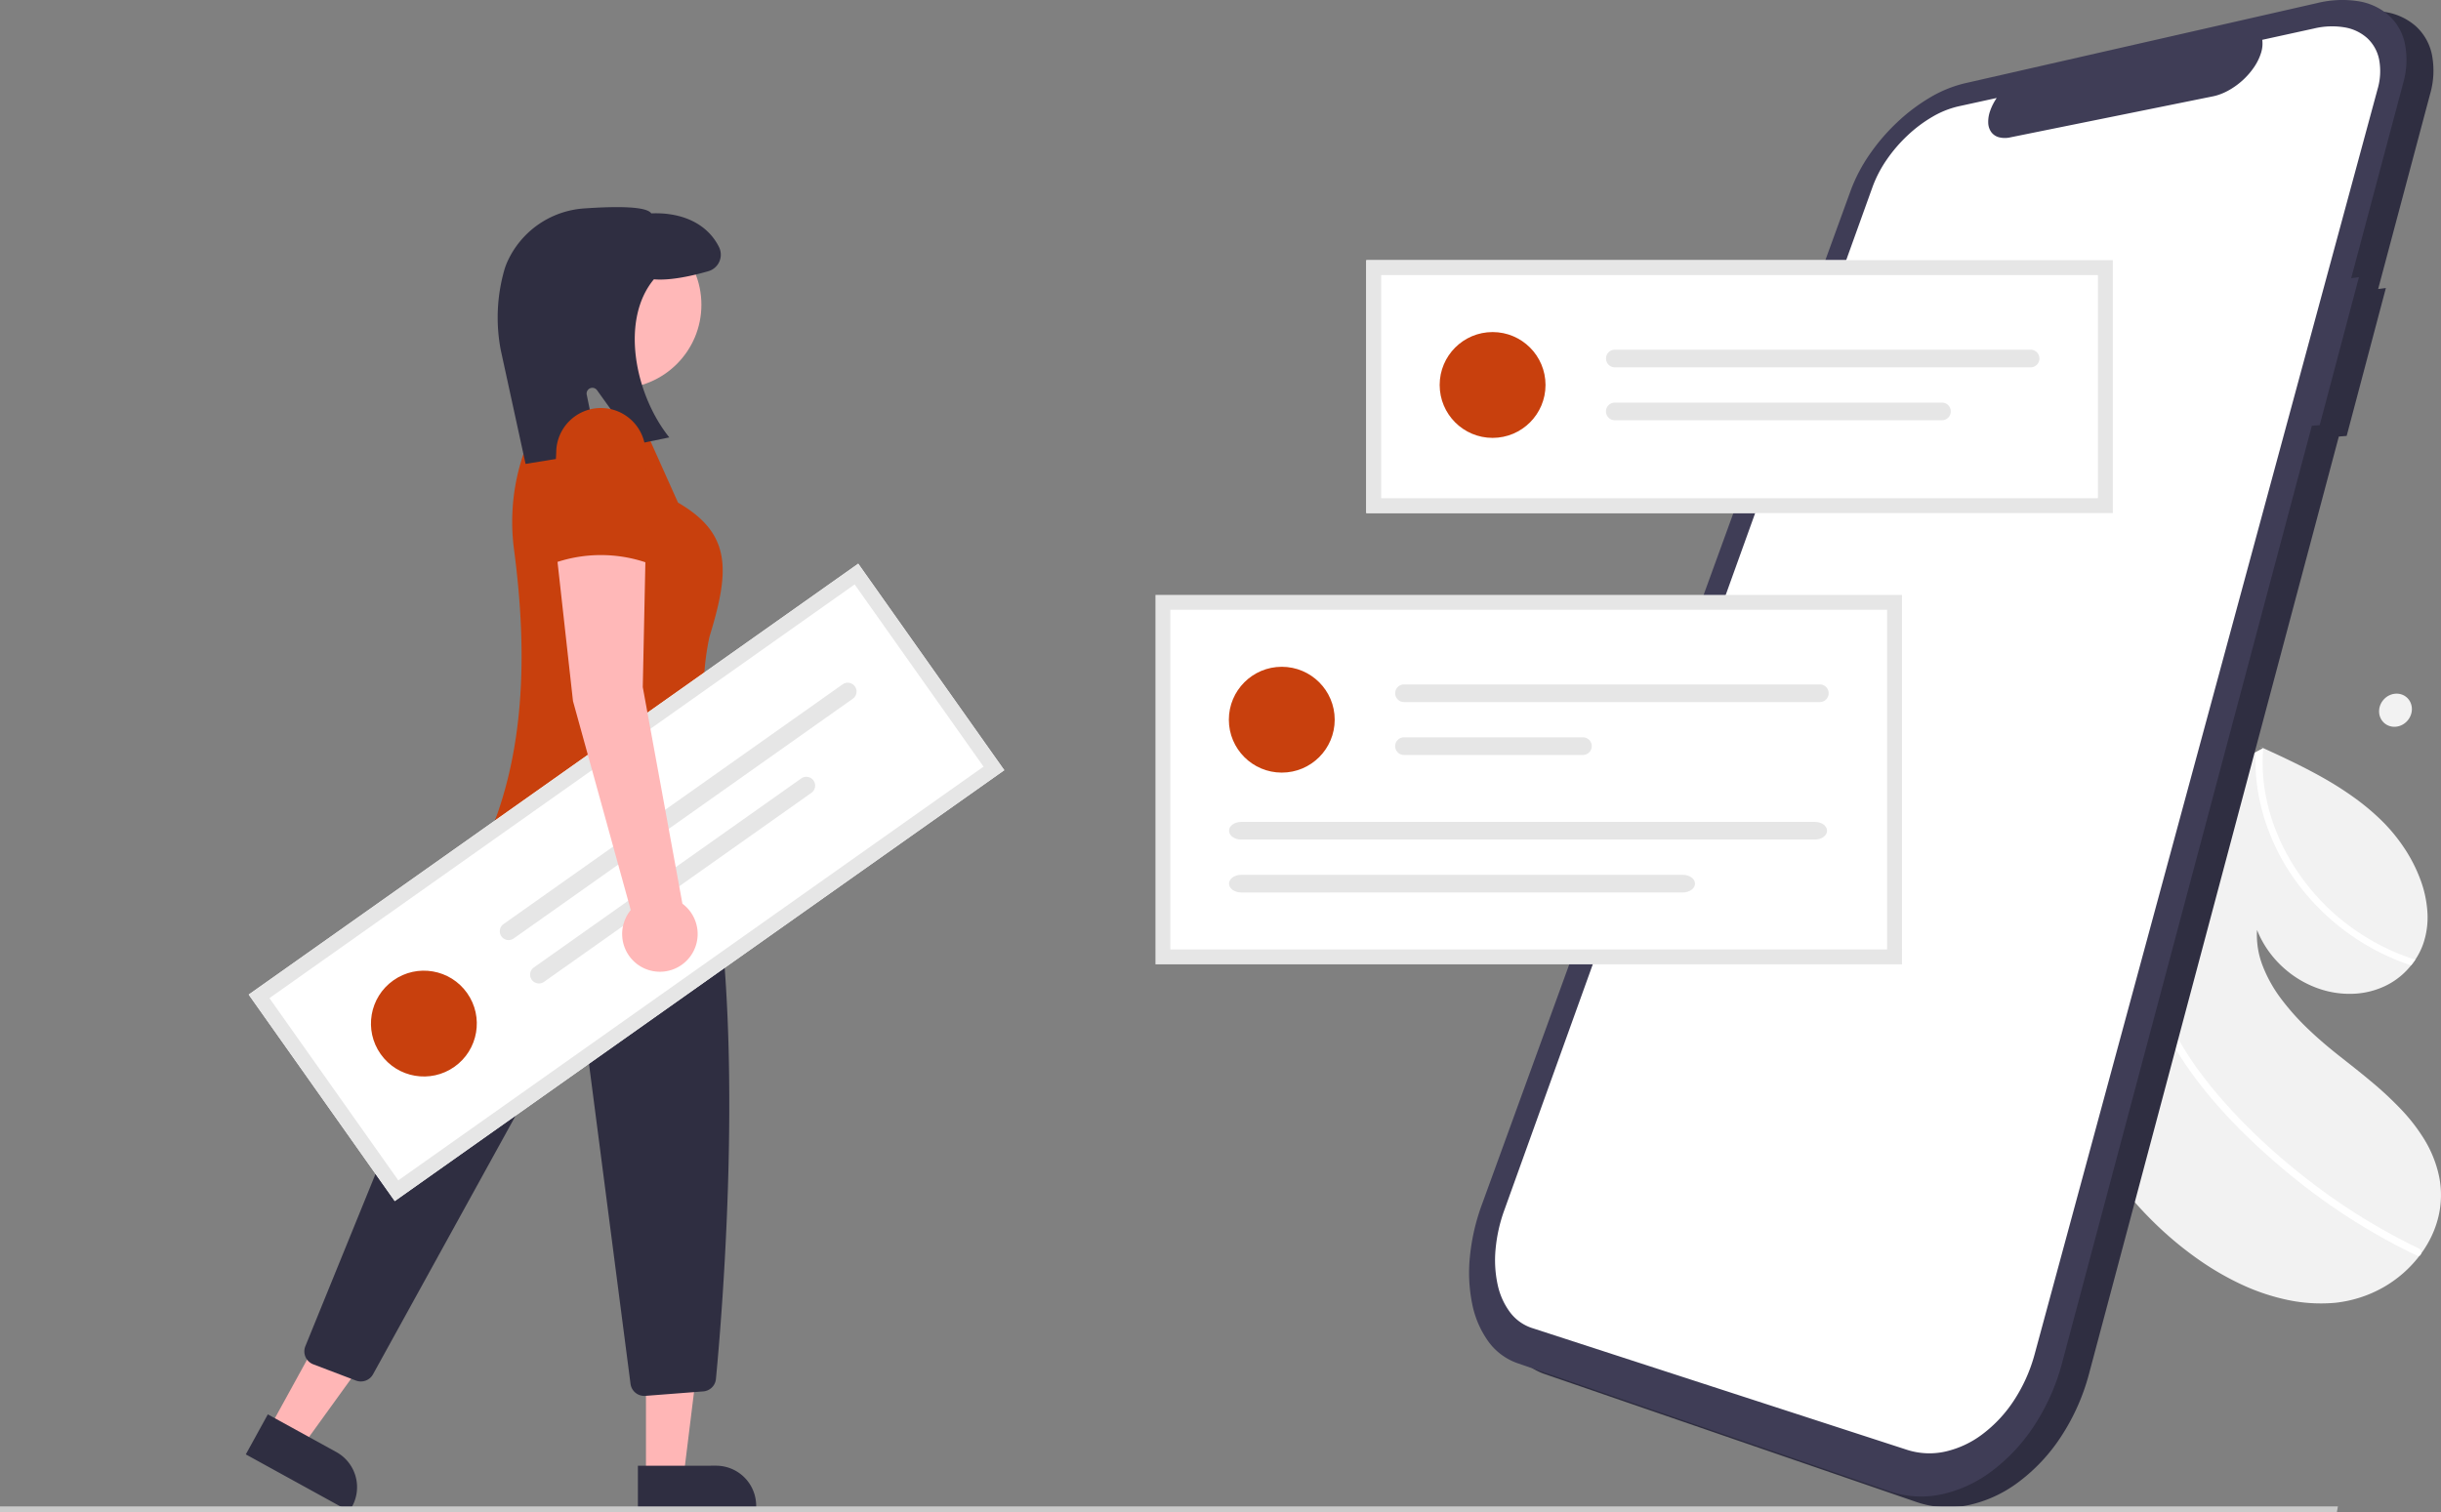 <svg xmlns="http://www.w3.org/2000/svg" width="600" height="371.825" viewBox="0 0 600 371.825">
  <rect x="0" y="0" width="600" height="371.825" fill="#808080" stroke="none"/>
  <g id="undraw_push_notifications_re_t84m" transform="translate(0 0)">
    <path id="Path_3" data-name="Path 3" d="M1794.268,966.867q-.2-.254-.4-.509t-.393-.512q-.2-.256-.389-.514t-.386-.519q-.322-7.474-.009-14.816.305-7.29,1.234-14.4.917-7.061,2.431-13.9,1.5-6.791,3.579-13.325.237-.753.482-1.5t.5-1.485q.253-.741.515-1.476t.532-1.464q2-5.457,4.4-10.646,2.387-5.153,5.156-10.021,2.748-4.834,5.859-9.37,3.089-4.5,6.522-8.69l.361-.438.362-.435.363-.433.364-.431.262-.309.265-.308.267-.306c.089-.1.181-.2.273-.3l.217-.119.216-.118.215-.118.215-.117.013,0,.014-.006.013-.006.014-.005.086-.047.085-.048.084-.048.082-.048.374-.2.373-.2.372-.2.369-.2-.282-.141-.708-.352,0,0q.092.039.181.082t.18.084l.18.085.179.087.068.029.07.03.07.03a.486.486,0,0,1,.068.033.37.37,0,0,0,.061.026l.061.026.061.026.061.026c2.58,1.182,5.166,2.382,7.719,3.641s5.066,2.57,7.512,3.982a80.251,80.251,0,0,1,7.081,4.578,58.082,58.082,0,0,1,6.435,5.395,42.308,42.308,0,0,1,5.665,6.838,37.575,37.575,0,0,1,3.983,7.776,27.83,27.83,0,0,1,1.736,8.126,20.006,20.006,0,0,1-1.106,7.88q-.181.494-.39.974t-.447.946q-.237.466-.5.915t-.557.882q-.122.181-.249.358t-.257.351q-.13.174-.264.347t-.271.343a18.022,18.022,0,0,1-6.281,5.017,20.084,20.084,0,0,1-7.851,1.947,23.034,23.034,0,0,1-8.426-1.223,25.189,25.189,0,0,1-7.965-4.468,25.61,25.61,0,0,1-2.315-2.169,25.262,25.262,0,0,1-2.01-2.416,24.684,24.684,0,0,1-1.678-2.625,23.841,23.841,0,0,1-1.319-2.8,20.909,20.909,0,0,0,1.357,8.754,33.5,33.5,0,0,0,4.569,8.19,59.7,59.7,0,0,0,6.655,7.447c2.438,2.339,5.03,4.531,7.588,6.55s5.208,4.084,7.773,6.237a87.131,87.131,0,0,1,7.305,6.775,44.377,44.377,0,0,1,5.9,7.605,28.8,28.8,0,0,1,3.54,8.762,22.81,22.81,0,0,1-.109,10.223,24.468,24.468,0,0,1-1.673,4.738,26.747,26.747,0,0,1-2.593,4.354l-.094.125-.094.124-.1.124-.1.123a29.62,29.62,0,0,1-9.005,7.819,30.21,30.21,0,0,1-5.544,2.421,31.2,31.2,0,0,1-6.055,1.3,39.461,39.461,0,0,1-11.7-.67,52.065,52.065,0,0,1-11.471-3.838A69.739,69.739,0,0,1,1813,984.8a86.13,86.13,0,0,1-9.739-8.025q-1.214-1.157-2.384-2.356t-2.3-2.439q-1.127-1.24-2.2-2.518T1794.268,966.867Z" transform="translate(-1272.874 -675.307)" fill="#f2f2f2"/>
    <path id="Path_4" data-name="Path 4" d="M1919.664,909.134a57.438,57.438,0,0,1-18.692-15.5,55.5,55.5,0,0,1-4.517-6.708,54.176,54.176,0,0,1-2.973-6.131,51.309,51.309,0,0,1-2.117-6.3,48.267,48.267,0,0,1-1.239-6.373,45.279,45.279,0,0,1-.347-6.349q0-.179.008-.357t.008-.357c0-.12.008-.238.014-.354l.017-.353q-.152.12-.3.243l-.3.246-.3.248-.3.249-.193.16-.193.161-.192.162-.19.162.262-.309.27-.319.267-.306q.134-.152.273-.3l.217-.119.216-.118.211-.117.214-.117.013,0,.013-.006.014-.006.014-.005.086-.047.086-.048.084-.048.082-.048.374-.2.373-.2.372-.2.373-.2-.291-.145-.708-.353,0,0c.061.026.121.053.181.082s.12.057.181.083l.18.085.179.087.068.029.07.03.07.03a.464.464,0,0,1,.067.033l-.006.113-.008.105-.006.1-.006.106a43.039,43.039,0,0,0,.554,10.7,48.166,48.166,0,0,0,3.166,10.567,52.743,52.743,0,0,0,5.611,9.945,55.659,55.659,0,0,0,7.856,8.816,56.611,56.611,0,0,0,9.579,6.912,55.175,55.175,0,0,0,5.219,2.633,53.46,53.46,0,0,0,5.424,2.038q-.122.18-.249.358t-.257.351q-.13.174-.264.347t-.27.343q-1.066-.354-2.122-.752t-2.1-.84q-1.045-.442-2.075-.927T1919.664,909.134Z" transform="translate(-1335.371 -675.304)" fill="#fff"/>
    <path id="Path_5" data-name="Path 5" d="M1823.389,1019.006q-1.188-1.773-2.242-3.612t-1.97-3.729q-.916-1.891-1.692-3.829t-1.406-3.91q-.322-1.046-.594-2.1t-.492-2.11q-.22-1.057-.392-2.118t-.289-2.121q-.06-.494-.107-.99t-.084-.991q-.037-.5-.062-.99t-.042-.987q.237-.753.482-1.5t.5-1.489q.253-.741.515-1.476t.533-1.464q-.059.611-.1,1.225t-.067,1.232q-.025.618-.032,1.238t0,1.244q0,.34.006.679t.018.679q.012.339.03.679t.041.679a43.17,43.17,0,0,0,1.191,7.53,50.455,50.455,0,0,0,2.443,7.323,60.629,60.629,0,0,0,3.519,7.041,72.888,72.888,0,0,0,4.411,6.686q2.57,3.475,5.433,6.768t5.944,6.4q3.083,3.109,6.347,6.026t6.637,5.632q3.454,2.788,7.048,5.364t7.3,4.926q3.71,2.349,7.531,4.47t7.729,4a1.089,1.089,0,0,1,.319.235,1.138,1.138,0,0,1,.213.324,1.1,1.1,0,0,1,.09.373,1.008,1.008,0,0,1-.05.382.833.833,0,0,1-.056.154.775.775,0,0,1-.083.136.761.761,0,0,1-.108.115.743.743,0,0,1-.13.088.637.637,0,0,1-.153.048.669.669,0,0,1-.161.008.7.7,0,0,1-.161-.03.744.744,0,0,1-.156-.067l-.966-.465q-.482-.233-.963-.47t-.96-.477q-.479-.241-.958-.488-3.983-2.046-7.859-4.337t-7.637-4.821q-3.759-2.529-7.381-5.286t-7.093-5.733c-2.235-1.91-4.44-3.885-6.594-5.927s-4.252-4.149-6.273-6.323-3.962-4.415-5.8-6.724S1824.991,1021.448,1823.389,1019.006Z" transform="translate(-1286.956 -758.463)" fill="#fff"/>
    <path id="Path_1" data-name="Path 1" d="M1569.944,401.728l-1.9.247,12.752-47.862a20.659,20.659,0,0,0,.446-9.839,12.987,12.987,0,0,0-3.966-6.933,14.847,14.847,0,0,0-7.469-3.467,25.7,25.7,0,0,0-10.12.453h0l-86.668,19.737a30.6,30.6,0,0,0-8.586,3.532,45.024,45.024,0,0,0-8.038,6.095,49.141,49.141,0,0,0-6.73,7.848,40,40,0,0,0-4.648,8.882h0l-90.68,249.414a51.5,51.5,0,0,0-2.915,12.726,38.619,38.619,0,0,0,.556,11.563,23.757,23.757,0,0,0,3.914,9.189,14.931,14.931,0,0,0,7.182,5.418h0l91.57,31.524a23.843,23.843,0,0,0,12.638.753,31.656,31.656,0,0,0,12.385-5.7,43.858,43.858,0,0,0,10.455-11.2,52.835,52.835,0,0,0,6.864-15.442h0l61.391-230.408,1.927-.154Z" transform="translate(-983.491 -330.922)" fill="#2f2e41"/>
    <path id="Path_1-2" data-name="Path 1" d="M1550.7,394.031l-1.9.247,12.752-47.862a20.658,20.658,0,0,0,.446-9.84,12.988,12.988,0,0,0-3.966-6.933,14.848,14.848,0,0,0-7.469-3.467,25.7,25.7,0,0,0-10.12.453h0l-86.668,19.737a30.61,30.61,0,0,0-8.586,3.532,45.032,45.032,0,0,0-8.038,6.095,49.12,49.12,0,0,0-6.73,7.848,40.006,40.006,0,0,0-4.648,8.882h0l-90.68,249.414a51.505,51.505,0,0,0-2.915,12.726,38.614,38.614,0,0,0,.556,11.563,23.754,23.754,0,0,0,3.914,9.189,14.929,14.929,0,0,0,7.182,5.418h0l91.57,31.524a23.842,23.842,0,0,0,12.638.753,31.657,31.657,0,0,0,12.385-5.7,43.862,43.862,0,0,0,10.455-11.2,52.827,52.827,0,0,0,6.864-15.442h0l61.391-230.408,1.926-.154Z" transform="translate(-970.874 -325.875)" fill="#3f3d56"/>
    <path id="Path_2" data-name="Path 2" d="M1551.83,345.215l-12.74,2.791a7.43,7.43,0,0,1-.321,3.276,13.254,13.254,0,0,1-1.708,3.467,18.409,18.409,0,0,1-6.448,5.8q-.464.246-.924.455t-.921.379q-.459.17-.911.3t-.894.22l-49.81,10.086a5.911,5.911,0,0,1-2.806-.032,3.445,3.445,0,0,1-1.855-1.249,4.111,4.111,0,0,1-.756-2.239,7.9,7.9,0,0,1,.478-3.014q.133-.39.3-.786t.37-.791q.2-.4.434-.791t.5-.786l-9.432,2.066a22.654,22.654,0,0,0-6.45,2.61,33.539,33.539,0,0,0-6.065,4.571,36.693,36.693,0,0,0-5.081,5.917,29.8,29.8,0,0,0-3.488,6.7l-90.51,251.582a38.3,38.3,0,0,0-2.15,9.591,28.512,28.512,0,0,0,.488,8.652,17.456,17.456,0,0,0,3.006,6.8,11.077,11.077,0,0,0,5.41,3.932h0l92.244,29.968a17.952,17.952,0,0,0,9.411.422,23.833,23.833,0,0,0,9.149-4.292,32.81,32.81,0,0,0,7.706-8.281,39.414,39.414,0,0,0,5.092-11.38h0l84.282-311.011a15.582,15.582,0,0,0,.382-7.318,9.768,9.768,0,0,0-2.886-5.212,11,11,0,0,0-5.527-2.664A18.977,18.977,0,0,0,1551.83,345.215Z" transform="translate(-983.025 -338.214)" fill="#fff"/>
    <path id="Path_95" data-name="Path 95" d="M1442.087,573.867h-183.5V511.686h183.5Z" transform="translate(-922.753 -447.715)" fill="#fff"/>
    <rect id="Rectangle_6" data-name="Rectangle 6" width="179.84" height="87.177" transform="translate(285.847 148.099)" fill="#fff"/>
    <circle id="Ellipse_25" data-name="Ellipse 25" cx="13.009" cy="13.009" r="13.009" transform="translate(302.054 163.945)" fill="#c8400d"/>
    <path id="Path_96" data-name="Path 96" d="M1281.385,814.663a2.168,2.168,0,1,0,0,4.336h102.21a2.168,2.168,0,0,0,0-4.336Z" transform="translate(-936.279 -646.382)" fill="#e6e6e6"/>
    <path id="Path_97" data-name="Path 97" d="M1281.376,852.448a2.168,2.168,0,1,0-.009,4.336h43.99a2.168,2.168,0,1,0,0-4.336Z" transform="translate(-936.27 -671.158)" fill="#e6e6e6"/>
    <path id="Path_98" data-name="Path 98" d="M1163.573,912.853c-1.649,0-2.991.973-2.991,2.168s1.342,2.168,2.991,2.168H1304.59c1.649,0,2.991-.973,2.991-2.168s-1.342-2.168-2.991-2.168Z" transform="translate(-858.488 -710.767)" fill="#e6e6e6"/>
    <path id="Path_99" data-name="Path 99" d="M1163.573,950.638c-1.649,0-2.991.973-2.991,2.168s1.342,2.168,2.991,2.168H1272.13c1.649,0,2.991-.973,2.991-2.168s-1.342-2.168-2.991-2.168Z" transform="translate(-858.488 -735.543)" fill="#e6e6e6"/>
    <path id="Path_100" data-name="Path 100" d="M1291.575,841.567h-183.5V750.733h183.5Zm-179.84-3.658h176.182V754.39H1111.735Z" transform="translate(-824.06 -604.462)" fill="#e6e6e6"/>
    <circle id="Ellipse_26" data-name="Ellipse 26" cx="13.009" cy="13.009" r="13.009" transform="translate(353.872 81.645)" fill="#c8400d"/>
    <path id="Path_101" data-name="Path 101" d="M1431.9,575.616a2.168,2.168,0,1,0,0,4.336H1534.1a2.168,2.168,0,0,0,0-4.336Z" transform="translate(-1034.971 -489.635)" fill="#e6e6e6"/>
    <path id="Path_102" data-name="Path 102" d="M1431.886,613.4a2.168,2.168,0,1,0-.009,4.336H1512.3a2.168,2.168,0,1,0,0-4.336Z" transform="translate(-1034.963 -514.411)" fill="#e6e6e6"/>
    <path id="Path_103" data-name="Path 103" d="M1442.087,573.867h-183.5V511.686h183.5Zm-179.84-3.658h176.182V515.343H1262.247Z" transform="translate(-922.753 -447.715)" fill="#e6e6e6"/>
    <path id="Path_104" data-name="Path 104" d="M461.19,986.466h9.25l4.4-35.679H461.188Z" transform="translate(-302.409 -623.448)" fill="#ffb6b6"/>
    <path id="Path_105" data-name="Path 105" d="M0,0H29.072V11.232H9.862A9.862,9.862,0,0,1,0,1.37V0Z" transform="translate(185.869 371.607) rotate(179.997)" fill="#2f2e41"/>
    <path id="Path_106" data-name="Path 106" d="M192.532,960.053l8.106,4.456,21.046-29.145-11.963-6.577Z" transform="translate(-126.247 -609.022)" fill="#ffb6b6"/>
    <path id="Path_107" data-name="Path 107" d="M0,0H29.072V11.232H9.862A9.862,9.862,0,0,1,0,1.37V0Z" transform="matrix(-0.876, -0.482, 0.482, -0.876, 85.886, 371.606)" fill="#2f2e41"/>
    <path id="Path_108" data-name="Path 108" d="M583.945,1002.969a3.4,3.4,0,0,1-3.364-2.958l-11.568-89.143a1.886,1.886,0,0,0-3.522-.668l-48.212,87.47A3.414,3.414,0,0,1,513.1,999.2l-10.509-4a3.395,3.395,0,0,1-1.936-4.453l33.4-82.043a2.615,2.615,0,0,0,.171-.65c4.523-35.011,16.033-52.816,19.452-57.439a2.629,2.629,0,0,0,.374-2.394l-.47-1.41a3.393,3.393,0,0,1,.653-3.3c12.322-14.035,33.8-6.376,34.014-6.3l.108.04.067.092c24.082,33.026,15.178,140.3,13.149,161.464a3.386,3.386,0,0,1-3.119,3.056l-14.24,1.1C584.12,1002.966,584.032,1002.969,583.945,1002.969Z" transform="translate(-425.596 -659.754)" fill="#2f2e41"/>
    <circle id="Ellipse_27" data-name="Ellipse 27" cx="20.586" cy="20.586" r="20.586" transform="translate(131.233 54.347)" fill="#ffb8b8"/>
    <path id="Path_109" data-name="Path 109" d="M631.654,724.042l60.575,5.513c-5.281-18.364-10.12-36.663-6.176-54.9,5.008-16.278,5.474-25.295-7.738-32.961l-8.921-19.9-16.144-.587-7.872-2.158a51.842,51.842,0,0,0-7.358,34.282C641.441,679.291,640.517,703.374,631.654,724.042Z" transform="translate(-511.66 -518.118)" fill="#c8400d"/>
    <path id="Path_110" data-name="Path 110" d="M645.3,536.928l-6.093-27.965a42.568,42.568,0,0,1,.931-19.919,16.324,16.324,0,0,1,.74-1.945,22.363,22.363,0,0,1,18.937-12.993c13.847-.956,15.88.5,16.381,1.223,7.825-.316,13.892,2.707,16.661,8.3a4.227,4.227,0,0,1-2.639,5.92c-3.867,1.115-9.3,2.353-13.379,1.989-8.171,9.8-4.831,27.758,3.459,38.457l.326.42L672.41,532.1l-9.545-13.292a1.414,1.414,0,0,0-2.533,1.11L663.23,534Z" transform="translate(-516.113 -422.866)" fill="#2f2e41"/>
    <path id="Path_111" data-name="Path 111" d="M574.4,1077.248H0V1075.8H574.665Z" transform="translate(0 -705.423)" fill="#cacaca"/>
    <path id="Path_112" data-name="Path 112" d="M646.4,779.207,496.577,885.155l-35.9-50.77L610.5,728.437Z" transform="translate(-399.546 -589.842)" fill="#fff"/>
    <circle id="Ellipse_28" data-name="Ellipse 28" cx="13.009" cy="13.009" r="13.009" transform="translate(86.06 248.56) rotate(-35.266)" fill="#c8400d"/>
    <path id="Path_113" data-name="Path 113" d="M640.714,872.766a2.168,2.168,0,0,0,2.5,3.54l83.452-59.014a2.168,2.168,0,0,0-2.5-3.541Z" transform="translate(-517.001 -645.524)" fill="#e6e6e6"/>
    <path id="Path_114" data-name="Path 114" d="M662.523,927.583a2.168,2.168,0,1,0,2.5,3.546l.007-.005,65.658-46.431a2.168,2.168,0,1,0-2.5-3.54Z" transform="translate(-531.299 -689.719)" fill="#e6e6e6"/>
    <path id="Path_115" data-name="Path 115" d="M646.4,779.207,496.577,885.155l-35.9-50.77L610.5,728.437ZM497.451,880.057,641.3,778.333l-31.679-44.8L465.773,835.26Z" transform="translate(-399.546 -589.842)" fill="#e6e6e6"/>
    <path id="Ellipse_1" data-name="Ellipse 1" d="M1985.851,821.263a3.834,3.834,0,0,1,1.556.265,3.669,3.669,0,0,1,1.25.831,3.712,3.712,0,0,1,.818,1.269,3.946,3.946,0,0,1,.258,1.578,4.26,4.26,0,0,1-.378,1.6,4.479,4.479,0,0,1-.917,1.325,4.423,4.423,0,0,1-1.318.909,4.144,4.144,0,0,1-1.583.362,3.828,3.828,0,0,1-1.554-.279,3.674,3.674,0,0,1-1.242-.838,3.716,3.716,0,0,1-.808-1.269,3.948,3.948,0,0,1-.252-1.571,4.267,4.267,0,0,1,.377-1.59,4.48,4.48,0,0,1,.909-1.313,4.429,4.429,0,0,1,1.309-.91A4.147,4.147,0,0,1,1985.851,821.263Z" transform="translate(-1396.894 -650.708)" fill="#f2f2f2"/>
    <path id="Path_116" data-name="Path 116" d="M711.262,805.8l-9.743-53.26.686-32.937-21.958-.686,4.117,37.054,14.2,51.382a9.279,9.279,0,1,0,12.7-1.553Z" transform="translate(-543.524 -583.6)" fill="#ffb8b8"/>
    <path id="Path_117" data-name="Path 117" d="M676.262,655.695a34.7,34.7,0,0,1,24.7,0l-1.373-27.448a10.979,10.979,0,0,0-10.979-10.979h0a10.979,10.979,0,0,0-10.979,10.979Z" transform="translate(-540.911 -516.947)" fill="#c8400d"/>
  </g>
</svg>
